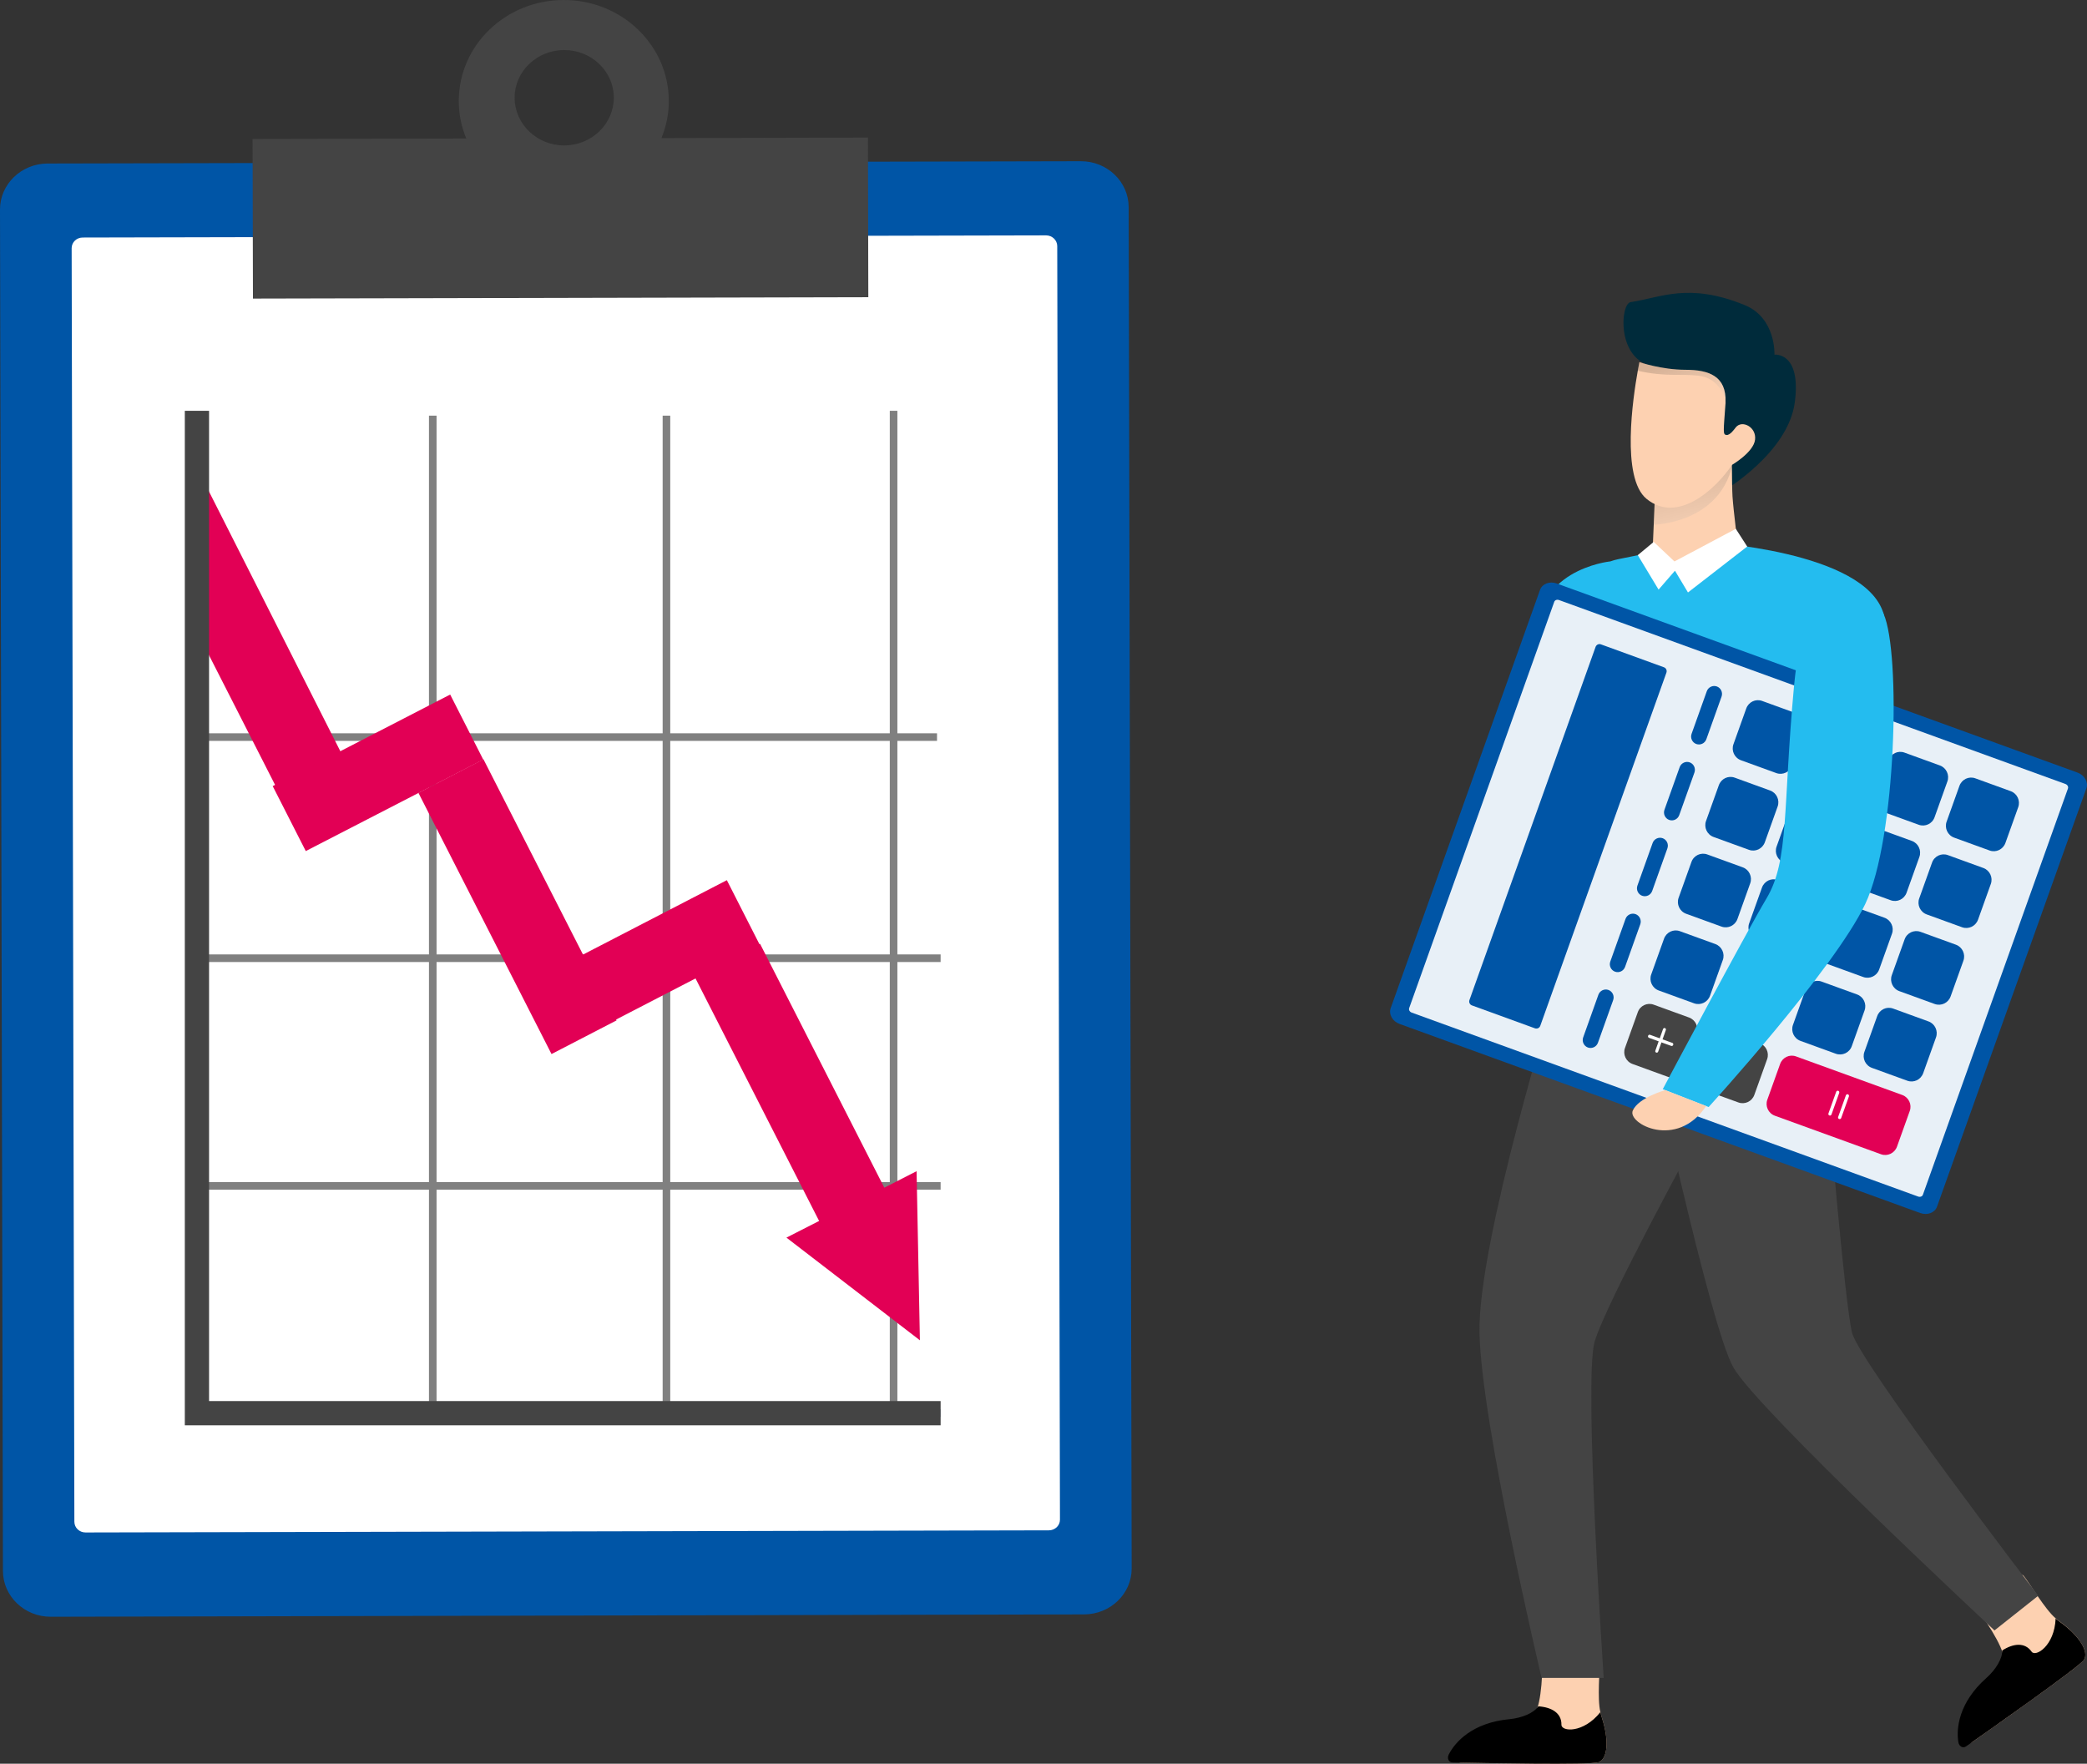 <?xml version="1.0" encoding="utf-8"?>
<!-- Generator: Adobe Illustrator 25.3.1, SVG Export Plug-In . SVG Version: 6.00 Build 0)  -->
<svg version="1.1" id="レイヤー_1" xmlns="http://www.w3.org/2000/svg" xmlns:xlink="http://www.w3.org/1999/xlink" x="0px"
	 y="0px" viewBox="0 0 284 240" style="enable-background:new 0 0 284 240;" xml:space="preserve">
<rect x="0" y="0" width="284" height="240" fill="#333333" stroke="none"/>
<style type="text/css">
	.st0{clip-path:url(#SVGID_2_);}
	.st1{fill:#0055A6;}
	.st2{fill:#FFFFFF;}
	.st3{fill:#24BCEF;}
	.st4{clip-path:url(#SVGID_4_);}
	.st5{fill:#C8C8C8;}
	.st6{fill:#E6E6E6;}
	.st7{opacity:0.5;fill:#FFFFFF;}
	.st8{fill:#00539C;}
	.st9{fill:#009FD2;}
	.st10{fill:#0084B4;}
	.st11{fill:#003F84;}
	.st12{fill:#969696;}
	.st13{fill:#646464;}
	.st14{fill:#444444;}
	.st15{fill:#E20055;}
	.st16{clip-path:url(#SVGID_6_);}
	.st17{fill:none;stroke:#808080;stroke-width:1.034;stroke-miterlimit:10;}
	.st18{fill:none;stroke:#A3B8D2;stroke-width:1.034;stroke-miterlimit:10;}
	.st19{fill:none;stroke:#444444;stroke-width:3.3;stroke-miterlimit:10;}
	.st20{fill:#FDD1B1;}
	.st21{fill:#002B3B;}
	.st22{opacity:0.15;fill:url(#SVGID_7_);}
	.st23{opacity:0.15;fill:url(#SVGID_8_);}
	.st24{opacity:0.91;}
	.st25{fill:#28B5C8;}
</style>
<g>
	<defs>
		<rect id="SVGID_1_" x="521.97" y="431.33" width="284" height="240"/>
	</defs>
	<clipPath id="SVGID_2_">
		<use xlink:href="#SVGID_1_"  style="overflow:visible;"/>
	</clipPath>
	<g class="st0">
		<rect x="656.54" y="448.61" class="st1" width="14.86" height="45.71"/>
		
			<rect x="724.33" y="468.83" transform="matrix(0.751 0.66 -0.66 0.751 506.996 -360.787)" class="st1" width="14.86" height="45.71"/>
		
			<rect x="587.04" y="468.83" transform="matrix(-0.751 0.66 -0.66 -0.751 1365.579 468.29)" class="st1" width="14.86" height="45.71"/>
		<circle class="st1" cx="663.97" cy="570.04" r="100"/>
		<path class="st2" d="M746.26,570.04c0,45.45-36.84,82.29-82.29,82.29c-45.45,0-82.29-36.84-82.29-82.29
			c0-45.45,36.84-82.29,82.29-82.29c34.59,0,64.2,21.34,76.35,51.58C744.15,548.82,746.26,559.19,746.26,570.04z"/>
		<path class="st3" d="M663.97,569.48v-81.72c31.4,0,58.68,17.58,72.54,43.43l-72.54,38.85"/>
		<circle class="st1" cx="663.97" cy="570.04" r="11.14"/>
		<path class="st1" d="M683.72,464.04h-39.49c-0.67,0-1.21-0.54-1.21-1.21v-29.01c0-0.67,0.54-1.21,1.21-1.21h39.49
			c0.67,0,1.21,0.54,1.21,1.21v29.01C684.93,463.5,684.38,464.04,683.72,464.04z"/>
		<path class="st1" d="M744.34,498.78L723,479.95c-0.5-0.44-0.55-1.21-0.11-1.71l13.72-15.55c0.44-0.5,1.21-0.55,1.71-0.11
			l21.34,18.83c0.5,0.44,0.55,1.21,0.11,1.71l-13.72,15.55C745.6,499.17,744.84,499.22,744.34,498.78z"/>
		<path class="st1" d="M582.03,498.78l21.34-18.83c0.5-0.44,0.55-1.21,0.11-1.71l-13.72-15.55c-0.44-0.5-1.21-0.55-1.71-0.11
			l-21.34,18.82c-0.5,0.44-0.55,1.21-0.11,1.71l13.72,15.55C580.77,499.17,581.53,499.22,582.03,498.78z"/>
		<g>
			<g>
				<path class="st1" d="M664.77,502.33h-1.6c-0.19,0-0.34-0.15-0.34-0.34v-10.74c0-0.19,0.15-0.34,0.34-0.34h1.6
					c0.19,0,0.34,0.15,0.34,0.34v10.74C665.12,502.18,664.96,502.33,664.77,502.33z"/>
				<path class="st1" d="M664.77,649.11h-1.6c-0.19,0-0.34-0.15-0.34-0.34v-10.74c0-0.19,0.15-0.34,0.34-0.34h1.6
					c0.19,0,0.34,0.15,0.34,0.34v10.74C665.12,648.96,664.96,649.11,664.77,649.11z"/>
			</g>
			<g>
				<path class="st1" d="M699.86,512.62l-1.37-0.83c-0.16-0.1-0.21-0.31-0.11-0.47l5.59-9.18c0.1-0.16,0.31-0.21,0.47-0.11
					l1.37,0.83c0.16,0.1,0.21,0.31,0.11,0.47l-5.59,9.18C700.23,512.67,700.02,512.72,699.86,512.62z"/>
				<path class="st1" d="M623.51,637.99l-1.37-0.83c-0.16-0.1-0.21-0.31-0.11-0.47l5.59-9.18c0.1-0.16,0.31-0.21,0.47-0.11
					l1.37,0.83c0.16,0.1,0.21,0.31,0.11,0.47l-5.59,9.18C623.88,638.04,623.67,638.09,623.51,637.99z"/>
			</g>
			<g>
				<path class="st1" d="M723.92,538.58l-0.76-1.41c-0.09-0.17-0.03-0.37,0.14-0.46l9.46-5.1c0.17-0.09,0.37-0.03,0.46,0.14
					l0.76,1.41c0.09,0.17,0.03,0.37-0.14,0.46l-9.46,5.1C724.22,538.81,724.01,538.75,723.92,538.58z"/>
				<path class="st1" d="M594.73,608.26l-0.76-1.41c-0.09-0.17-0.03-0.37,0.14-0.46l9.46-5.1c0.17-0.09,0.37-0.03,0.46,0.14
					l0.76,1.41c0.09,0.17,0.03,0.37-0.14,0.46l-9.46,5.1C595.03,608.49,594.82,608.43,594.73,608.26z"/>
			</g>
			<g>
				<path class="st1" d="M731.64,571.29l0.01-1.6c0-0.19,0.16-0.34,0.35-0.34l10.74,0.08c0.19,0,0.34,0.16,0.34,0.35l-0.01,1.6
					c0,0.19-0.16,0.34-0.35,0.34l-10.74-0.08C731.8,571.64,731.64,571.48,731.64,571.29z"/>
				<path class="st1" d="M584.86,570.24l0.01-1.6c0-0.19,0.16-0.34,0.35-0.34l10.74,0.08c0.19,0,0.34,0.16,0.34,0.35l-0.01,1.6
					c0,0.19-0.16,0.34-0.35,0.34l-10.74-0.08C585.01,570.58,584.86,570.43,584.86,570.24z"/>
			</g>
			<g>
				<path class="st1" d="M721.61,605.48l0.82-1.37c0.1-0.16,0.31-0.22,0.47-0.12l9.21,5.52c0.16,0.1,0.22,0.31,0.12,0.47l-0.82,1.37
					c-0.1,0.16-0.31,0.22-0.47,0.12l-9.21-5.52C721.57,605.86,721.52,605.65,721.61,605.48z"/>
				<path class="st1" d="M595.71,530.03l0.82-1.37c0.1-0.16,0.31-0.22,0.47-0.12l9.21,5.52c0.16,0.1,0.22,0.31,0.12,0.47l-0.82,1.37
					c-0.1,0.16-0.31,0.22-0.47,0.12l-9.21-5.52C595.66,530.4,595.61,530.19,595.71,530.03z"/>
			</g>
			<g>
				<path class="st1" d="M697.36,628.88l1.38-0.81c0.16-0.1,0.37-0.04,0.47,0.12l5.41,9.28c0.1,0.16,0.04,0.37-0.12,0.47l-1.38,0.81
					c-0.16,0.1-0.37,0.04-0.47-0.12l-5.41-9.28C697.14,629.19,697.2,628.98,697.36,628.88z"/>
				<path class="st1" d="M623.45,502.07l1.38-0.81c0.16-0.1,0.37-0.04,0.47,0.12l5.41,9.28c0.1,0.16,0.04,0.37-0.12,0.47l-1.38,0.81
					c-0.16,0.1-0.37,0.04-0.47-0.12l-5.41-9.28C623.23,502.37,623.28,502.16,623.45,502.07z"/>
			</g>
		</g>
		<path class="st1" d="M667.91,573.94l49.98-32.33c0.05-0.01,0.1-0.03,0.15-0.05c0.09-0.05,0.16-0.1,0.2-0.18
			c0.11-0.17,0.12-0.37,0.03-0.55c-0.09-0.18-0.29-0.3-0.49-0.29c-0.08,0-0.15,0.02-0.22,0.06c-0.03,0.02-0.06,0.03-0.07,0.05
			l-55.6,21.46L667.91,573.94z"/>
		<path class="st1" d="M659.59,574.71l-32.54-28.57c-0.05-0.01-0.1-0.04-0.14-0.07c-0.09-0.05-0.15-0.12-0.18-0.19
			c-0.09-0.18-0.09-0.38,0.02-0.55c0.11-0.17,0.31-0.27,0.52-0.24c0.08,0.01,0.14,0.03,0.22,0.07c0.03,0.02,0.06,0.04,0.06,0.06
			l39.09,18.22L659.59,574.71z"/>
		<circle class="st2" cx="663.97" cy="570.04" r="6.32"/>
		<path class="st3" d="M665.77,457.97h-3.6c-0.43,0-0.77-0.35-0.77-0.77v-17.74c0-0.43,0.35-0.77,0.77-0.77h3.6
			c0.43,0,0.77,0.35,0.77,0.77v17.74C666.54,457.63,666.2,457.97,665.77,457.97z"/>
		<path class="st3" d="M655.77,457.97h-3.6c-0.43,0-0.77-0.35-0.77-0.77v-17.74c0-0.43,0.35-0.77,0.77-0.77h3.6
			c0.43,0,0.77,0.35,0.77,0.77v17.74C656.54,457.63,656.2,457.97,655.77,457.97z"/>
		<path class="st3" d="M675.77,457.97h-3.6c-0.43,0-0.77-0.35-0.77-0.77v-17.74c0-0.43,0.35-0.77,0.77-0.77h3.6
			c0.43,0,0.77,0.35,0.77,0.77v17.74C676.54,457.63,676.2,457.97,675.77,457.97z"/>
	</g>
</g>
<g>
	<defs>
		<rect id="SVGID_3_" x="1251.97" y="431.33" width="284" height="240"/>
	</defs>
	<clipPath id="SVGID_4_">
		<use xlink:href="#SVGID_3_"  style="overflow:visible;"/>
	</clipPath>
	<g class="st4">
		<g>
			<g>
				<rect x="1267.31" y="431.33" class="st5" width="83.32" height="14.62"/>
				<rect x="1308.97" y="431.33" class="st6" width="41.66" height="14.62"/>
				<rect x="1267.31" y="431.33" class="st7" width="83.32" height="2.98"/>
				<rect x="1252.65" y="443.56" class="st6" width="112.64" height="227.77"/>
				<rect x="1260.55" y="454.56" class="st8" width="10.27" height="195.97"/>
				<rect x="1278.21" y="454.56" class="st9" width="10.27" height="195.97"/>
				<rect x="1295.87" y="454.56" class="st10" width="10.27" height="195.97"/>
				<rect x="1313.54" y="454.56" class="st8" width="10.27" height="195.97"/>
				<rect x="1331.2" y="454.56" class="st9" width="10.27" height="195.97"/>
				<rect x="1348.86" y="454.56" class="st11" width="10.27" height="195.97"/>
				<rect x="1260.55" y="454.56" class="st5" width="98.58" height="4.17"/>
				<rect x="1260.55" y="471.37" class="st5" width="98.58" height="4.17"/>
				<rect x="1260.55" y="488.18" class="st5" width="98.58" height="4.17"/>
				<rect x="1260.55" y="505" class="st5" width="98.58" height="4.17"/>
				<rect x="1260.55" y="521.81" class="st5" width="98.58" height="4.17"/>
				<rect x="1260.55" y="538.62" class="st5" width="98.58" height="4.17"/>
				<rect x="1260.55" y="555.43" class="st5" width="98.58" height="4.17"/>
				<rect x="1260.55" y="572.24" class="st5" width="98.58" height="4.17"/>
				<rect x="1260.55" y="589.05" class="st5" width="98.58" height="4.17"/>
				<rect x="1260.55" y="605.87" class="st5" width="98.58" height="4.17"/>
				<rect x="1260.55" y="622.68" class="st5" width="98.58" height="4.17"/>
				<rect x="1260.55" y="639.49" class="st5" width="98.58" height="4.17"/>
				<rect x="1252.65" y="465.49" class="st6" width="112.64" height="5.88"/>
				<rect x="1252.65" y="482.3" class="st6" width="112.64" height="5.88"/>
				<rect x="1252.65" y="448.68" class="st6" width="112.64" height="5.88"/>
				<rect x="1252.65" y="499.11" class="st6" width="112.64" height="5.88"/>
				<rect x="1252.65" y="515.92" class="st6" width="112.64" height="5.88"/>
				<rect x="1252.65" y="532.74" class="st6" width="112.64" height="5.88"/>
				<rect x="1252.65" y="549.55" class="st6" width="112.64" height="5.88"/>
				<rect x="1252.65" y="566.36" class="st6" width="112.64" height="5.88"/>
				<rect x="1252.65" y="583.17" class="st6" width="112.64" height="5.88"/>
				<rect x="1252.65" y="599.98" class="st6" width="112.64" height="5.88"/>
				<rect x="1252.65" y="616.79" class="st6" width="112.64" height="5.88"/>
				<rect x="1252.65" y="633.61" class="st6" width="112.64" height="5.88"/>
				<rect x="1270.82" y="454.56" class="st6" width="7.39" height="195.97"/>
				<rect x="1288.48" y="454.56" class="st6" width="7.39" height="195.97"/>
				<rect x="1306.15" y="454.56" class="st6" width="7.39" height="195.97"/>
				<rect x="1323.81" y="454.56" class="st6" width="7.39" height="195.97"/>
				<rect x="1341.47" y="454.56" class="st6" width="7.39" height="195.97"/>
				<rect x="1252.65" y="443.56" class="st7" width="112.64" height="3.35"/>
			</g>
			<rect x="1284.6" y="656.33" class="st12" width="48.75" height="15"/>
			<rect x="1284.6" y="656.33" class="st13" width="48.75" height="4"/>
			<rect x="1284.6" y="656.4" class="st5" width="7.3" height="14.93"/>
		</g>
		<path class="st14" d="M1463.29,556.97c0.9-0.36,1.79-0.55,2.71-0.69c0.9-0.14,1.77-0.43,2.64,0.08c0.29-0.43-0.05-0.55-0.28-0.76
			c-0.18,0.09-0.37,0.18-0.55,0.27c-0.39-0.42-0.39-0.42-0.39-1.11h0.6c0.02-0.24,0.04-0.44,0.07-0.69h-0.54
			c-0.07-0.07-0.12-0.09-0.12-0.12c0-0.48,0-0.96,0-1.46c0.12-0.03,0.22-0.05,0.36-0.08c0.31-1.32-0.21-2.61-0.2-3.94
			c0-1.31,0.39-2.57,0.25-3.92c0.41-0.12,0.82-0.24,1.21-0.35c0.53,0.53,0.5,1.17,0.6,1.75c0.06,0.33,0.03,0.68,0.01,1.02
			c-0.05,0.74,0.18,1.42,0.38,2.11c0.09,0.31,0.08,0.65,0.12,1.09c0.29,0,0.62-0.01,0.95,0c1.37,0.07,2.74,0.15,4.1,0.22
			c0.18,0.01,0.36,0,0.56-0.14c-0.11-0.04-0.21-0.08-0.4-0.15c-0.23-0.82,0.46-1.65,0.16-2.51c0.88-0.49,1.79-0.39,2.65-0.37
			c0.43,0.41,0.57,0.87,0.57,1.41c0,0.35,0.14,0.7,0.23,1.12c-0.05,0.07-0.14,0.18-0.23,0.28c-0.07,0.08-0.16,0.16-0.28,0.26
			c0.13,0.04,0.23,0.09,0.34,0.09c1.36,0,2.72,0,4.08,0c0.83,0,1.67-0.04,2.49,0.01c0.76,0.04,1.52,0.18,2.25,0.27
			c0.5-0.51,1.01-0.79,1.69-0.75c0.77,0.05,1.53-0.03,2.3,0.21c0.41,0.13,0.89,0.02,1.42,0.02c0-1.65,0-3.27,0-4.88
			c0-0.76,0.21-1.49,0.39-2.22c0.1-0.39,0.07-0.81,0.09-1.22c0.41-0.12,0.81-0.24,1.3-0.38c0.33-0.31,0.07-1.04,0.69-1.3
			c0.17,0.09,0.36,0.18,0.59,0.29c0.12-0.4,0.23-0.76,0.36-1.15c-0.96,0.46-0.96,0.46-2.45,0.13c-0.07-0.27-0.15-0.53-0.26-0.92
			c0.19-0.46,0.42-1.04,0.66-1.63c0.29-0.19,0.58-0.38,0.95-0.62c0.12,0.11,0.24,0.23,0.39,0.37c-0.07,0.08-0.13,0.15-0.2,0.24
			c0.09,0.1,0.19,0.2,0.3,0.32h1.02v-1.03c0.23-0.15,0.44-0.28,0.69-0.44v-0.97h-0.74c-0.12-0.12-0.2-0.2-0.36-0.36v-0.8h-1.11
			v-1.83c0.26-0.08,0.59-0.19,0.98-0.31c0.18-0.24,0.43-0.54,0.64-0.82h3.19c0.2,0.23,0.58,0.37,0.6,0.8
			c0.3,0.1,0.59,0.21,0.87,0.31v1.4c-0.24,0.65-0.78,0.3-1.17,0.54c0.09,0.17,0.17,0.33,0.24,0.46c-0.09,0.18-0.19,0.36-0.3,0.59
			h-1.22v1.07h0.61c0.02,0.47,0.05,0.9,0.07,1.37h0.98c0.13-0.3,0.27-0.6,0.48-1.07c0.2,0.26,0.29,0.38,0.46,0.61
			c0.07,0.01,0.28,0.05,0.47,0.09c0.14,0.45,0.31,0.87,0.41,1.32c0.09,0.42,0.11,0.86,0.17,1.32c-0.64,0.12-1.2,0.22-1.56,0.29
			c-0.5-0.23-0.8-0.37-1.24-0.56c0.23,0.48,0.39,0.81,0.56,1.15c0.33-0.15,0.7-0.34,1.03,0.17v0.96c0.55,0.13,1.06,0.25,1.56,0.37
			c0.07,0.61,0.14,1.21,0.22,1.91c0.01-0.01-0.06,0.07-0.14,0.16c0.19,0.36,0.45,0.69,0.44,1.16c-0.03,1.47,0,2.95-0.02,4.43
			c0,0.2-0.09,0.39-0.16,0.64c1.51,0.21,3.04-0.46,4.66-0.13c0.15,0.15,0.36,0.36,0.65,0.65c2.97-0.52,6.04-0.13,9.1-0.3
			c-0.42-1.11-0.09-2.11,0.26-3.17c1.02,0.12,1.99-0.21,2.9,0.3c0.08,0.75,0.15,1.5,0.24,2.38c-0.13,0.09-0.35,0.25-0.58,0.42
			c0.01,0.01,0.05,0.1,0.09,0.1c0.79,0.01,1.59,0.05,2.38-0.01c0.5-0.04,0.97-0.27,1.5-0.22c0.52,0.05,1.05,0.01,1.54,0.01
			c0.11-0.11,0.19-0.19,0.26-0.26c-0.04-0.27-0.15-0.54-0.1-0.78c0.04-0.23,0.24-0.43,0.41-0.71c0-0.56-0.15-1.26,0.04-1.83
			c0.23-0.67,0.11-1.31,0.21-1.98c0.7-0.52,1.36-0.45,1.98,0.18c0,1.85,0,3.69-0.01,5.53c0,0.08-0.13,0.17-0.21,0.26
			c0.39,0.5,0.1,1.12,0.29,1.6c0.22,0.55,0.17,1.08,0.19,1.62c0.02,0.57,0,1.13,0,1.71c-0.25,0.12-0.5,0.24-0.74,0.36
			c-0.11-0.11-0.2-0.18-0.32-0.3c-0.03,0.16-0.05,0.28-0.09,0.49c0.47,0,0.88,0.04,1.28-0.01c1.16-0.14,2.28,0.26,3.42,0.24
			c0.64,0.38,1.37,0.16,2.04,0.25c0.13,0.14,0.25,0.27,0.35,0.38c-0.07,0.14-0.09,0.24-0.14,0.25c-1,0.34-2.04,0.23-3.07,0.25
			c-0.52,0.01-1.08-0.06-1.55,0.1c-0.52,0.18-1.13-0.11-1.5,0.17c-0.47,0.34-1.04-0.06-1.45,0.39c-0.12,0.13-0.51,0.02-0.82,0.02
			c-0.19-0.23-0.41-0.49-0.48-0.57c-1.56-0.55-2.94-0.29-4.31-0.32c-0.42-0.01-0.84,0.17-1.27,0.2c-0.45,0.04-0.91,0.01-1.36,0.01
			c-0.55-0.22-0.6-0.98-1.31-1.11c-0.09,0.11-0.23,0.29-0.36,0.47c-1.35-0.32-2.64-0.72-3.97-0.95c-1.33-0.23-2.65-0.44-3.93-0.46
			c-0.16-0.13-0.27-0.22-0.54-0.44c1.33,0,2.54-0.2,3.64,0.06c1.08,0.26,2.21-0.17,3.29,0.58c0.04-0.75,0.18-1.33-0.25-1.85
			c0.29-0.22,0.54-0.4,0.9-0.66c-0.61-0.2-1.07-0.4-1.62-0.4c-2.12,0.02-4.24,0.01-6.36,0.01c-0.44,0.48-0.96,0.74-1.64,0.69
			c-0.52-0.04-1.05-0.01-1.66-0.01c0.02,0.61,0.18,1.14,0.41,1.65c1.77,3.93,3.7,7.78,5.69,11.6c0.31,0.59,0.71,1.13,0.89,1.79
			c0.1,0.37,0.26,0.72,0.42,1.14c0.54,0.19,0.91,0.58,1,1.19c-0.15,0.6-0.44,1.06-1.15,1.23c-0.56-0.23-1.09-0.58-1.41-1.27
			c-0.19-0.42-0.55-0.77-0.87-1.11c-0.31-0.34-0.33-0.77-0.49-1.16c-0.46-1.09-1.01-2.15-1.53-3.22c-1.38-2.87-2.77-5.74-4.15-8.6
			c-0.01-0.03-0.06-0.03-0.09-0.05c-0.6,0.1-0.64,0.74-1.11,1.15c-1.26-0.27-2.11-1.29-3.1-2.15c-0.21,1.21-0.21,1.21,0.06,2.11
			c-0.07,0.5-0.47,0.48-0.87,0.52v3.58c0.17-0.05,0.35-0.09,0.68-0.18c0.01,0.01,0.16,0.09,0.37,0.19h1.74
			c0.18,0.19,0.37,0.37,0.56,0.57v0.7c0.09,0.03,0.19,0.09,0.29,0.09c0.3,0,0.61-0.04,0.82,0.35v2.14h-1.1v1.82
			c-0.4,0.08-0.78,0.22-1.16,0.23c-1.93,0.02-3.85,0.01-5.72,0.01c-0.69-0.41-0.47-1.21-0.83-1.72c-0.43-0.26-1.04,0.17-1.36-0.47
			v-2.04c0.16-0.11,0.38-0.26,0.78-0.54h0.7c0.12-0.38,0.23-0.71,0.34-1.04c0.58-0.45,1.26-0.29,1.96-0.32v-3.35
			c-0.09-0.02-0.2-0.04-0.35-0.08v-1.75c-0.18-0.24-0.29-0.39-0.4-0.55c-1.2,0.47-1.78,1.85-3.14,1.88
			c-0.29-0.45-0.58-0.9-0.92-1.42c-1.2,2.43-2.36,4.81-3.53,7.18c-0.68,1.38-1.38,2.75-2.03,4.15c-0.25,0.54-0.38,1.13-0.61,1.84
			c-0.33,0.33-0.78,0.78-1.2,1.19c0.05,0.88-0.62,1.05-1.19,1.39c-0.36-0.25-0.74-0.51-1.08-0.74c-0.12-0.72,0.16-1.21,0.61-1.63
			c0.38-0.35,0.65-0.75,0.75-1.28c0.06-0.33,0.22-0.7,0.45-0.94c0.66-0.65,0.82-1.56,1.28-2.32c0.45-0.75,0.81-1.55,1.21-2.34
			c0.67-1.35,1.4-2.67,2-4.05c0.51-1.16,1.06-2.28,1.61-3.57c-0.18-0.54,0.28-1.08,0.56-1.78c-0.65,0-1.21-0.03-1.76,0.01
			c-0.63,0.04-1.15-0.15-1.59-0.69c-2.3,0-4.64-0.01-6.97,0.01c-0.3,0-0.6,0.18-0.97,0.31c0.18,0.27,0.33,0.47,0.55,0.78
			c-0.06,0.44,0.15,1.02-0.19,1.58c0.12,0.01,0.24,0.06,0.33,0.03c0.94-0.31,1.93-0.06,2.85-0.25c1.45-0.31,2.9-0.1,4.34-0.19
			c0.11-0.01,0.22,0.01,0.6,0.04c-0.33,0.12-0.42,0.14-0.5,0.19c-0.09,0.06-0.17,0.13-0.27,0.21c-1.05-0.02-2.11,0.21-3.17,0.29
			c-1.18,0.09-2.38,0.38-3.53,0.74c-0.27,0.09-0.58,0.06-0.86,0.12c-0.24,0.05-0.48,0.22-0.7,0.2c-0.27-0.03-0.49-0.27-0.82-0.22
			c-0.29,0.05-0.6,0.01-0.86,0.01c-0.23,0.31-0.44,0.6-0.68,0.93c-0.84-0.1-1.67,0.09-2.52-0.21c-0.5-0.18-1.12-0.01-1.69-0.04
			c-0.36-0.02-0.69,0.01-1.07-0.16c-0.31-0.14-0.81,0.13-1.23,0.21c0.09,0.15,0.16,0.26,0.27,0.44c-0.11,0.12-0.23,0.25-0.42,0.46
			c-0.58-0.1-1.21-0.21-1.84-0.33c-0.13-0.03-0.26-0.16-0.38-0.16c-1.19,0.06-2.34-0.39-3.53-0.23
			C1464.16,557.51,1463.76,557.2,1463.29,556.97 M1520,555.61c0.03,0.07,0.05,0.14,0.08,0.2h3.95c-0.08-0.65-0.16-1.27-0.25-2.01
			c0.18-0.14,0.47-0.37,0.82-0.63c-1.33-0.79-2.73-0.41-4.15-0.48c0.45,0.82,0.21,1.61,0.29,2.38
			C1520.49,555.25,1520.25,555.43,1520,555.61 M1472.59,555.76c1.41,0.36,2.72-0.31,4.15-0.11c-0.05-0.24-0.08-0.36-0.11-0.5
			c-0.13,0.11-0.2,0.17-0.27,0.23c-0.13-0.11-0.24-0.21-0.35-0.31c0.06-0.77-0.14-1.56,0.3-2.38c-1.06,0-2.04-0.07-2.99,0.04
			c-0.35,0.04-0.77,0.12-1.12,0.27c-0.11,0.05-0.18,0.17-0.26,0.26c0.36,0.14,0.65,0.26,0.91,0.36
			C1472.82,554.39,1472.97,555.1,1472.59,555.76 M1498.27,540.59c-0.2,0.18-0.44,0.4-0.85,0.76c0.74-0.07,1.25,0.03,1.88-0.11
			C1498.91,541,1498.64,540.83,1498.27,540.59 M1497.54,553.77c-0.65-0.15-1.31-0.26-1.96,0H1497.54z M1500.94,553.77
			c-0.65-0.15-1.31-0.26-1.96,0H1500.94z"/>
		<polygon class="st15" points="1375.29,506.33 1375.29,596.33 1475.29,551.33 		"/>
	</g>
</g>
<g>
	<defs>
		<rect id="SVGID_5_" width="284" height="240"/>
	</defs>
	<clipPath id="SVGID_6_">
		<use xlink:href="#SVGID_5_"  style="overflow:visible;"/>
	</clipPath>
	<g class="st16">
		<g>
			<path id="XMLID_691_" class="st1" d="M154,213.42c0.01,3.45-2.89,6.25-6.48,6.26L6.91,220c-3.58,0.01-6.5-2.78-6.51-6.23L0,28.52
				c-0.01-3.45,2.9-6.26,6.48-6.27l140.6-0.31c3.59-0.01,6.5,2.79,6.51,6.24L154,213.42L154,213.42z"/>
			<path id="XMLID_690_" class="st2" d="M144.24,206.79c0,0.81-0.68,1.45-1.51,1.45l-131.09,0.29c-0.84,0-1.51-0.64-1.52-1.45
				L9.75,33.77c0-0.8,0.67-1.45,1.51-1.45l131.09-0.29c0.84,0,1.51,0.65,1.52,1.45L144.24,206.79z"/>
			<path id="XMLID_687_" class="st14" d="M90.01,18.79c0.64-1.57,1.01-3.27,1-5.07C91,6.12,84.57-0.02,76.69,0
				c-7.9,0.02-14.28,6.18-14.26,13.78c0,1.8,0.37,3.5,1.02,5.07l-29.08,0.06l0.05,21.72l83.74-0.19l-0.05-21.72L90.01,18.79z
				 M76.79,19.79c-3.72,0.01-6.75-2.9-6.76-6.48c-0.01-3.58,3.01-6.49,6.73-6.5c3.72-0.01,6.76,2.89,6.77,6.47
				C83.53,16.86,80.51,19.78,76.79,19.79z"/>
		</g>
		<g>
			<g>
				<line class="st17" x1="58.89" y1="56.56" x2="58.89" y2="192.3"/>
				<line class="st17" x1="90.69" y1="56.56" x2="90.69" y2="192.3"/>
				<line class="st17" x1="121.6" y1="55.9" x2="121.6" y2="191.64"/>
				<line class="st18" x1="27.15" y1="56.56" x2="27.15" y2="192.3"/>
			</g>
			<g>
				<line class="st17" x1="27.29" y1="161.37" x2="128" y2="161.37"/>
				<line class="st17" x1="27.29" y1="130.39" x2="128" y2="130.39"/>
				<line class="st17" x1="26.8" y1="100.3" x2="127.51" y2="100.3"/>
				<line class="st18" x1="128" y1="192.28" x2="27.29" y2="192.28"/>
			</g>
		</g>
		<g>
			<polygon class="st15" points="26.18,84.72 41.7,115.18 50.55,110.6 26.77,63.58 			"/>
			<polygon class="st15" points="37.11,106.97 41.61,115.81 65.76,103.36 61.26,94.51 			"/>
			<polygon class="st15" points="79.21,129.96 83.71,138.8 103.41,128.61 98.91,119.77 			"/>
			<polygon class="st15" points="65.79,103.32 56.94,107.89 75.05,143.43 83.9,138.85 			"/>
			<polygon class="st15" points="103.43,128.43 94.58,133.01 113.62,170.37 122.47,165.8 			"/>
			<polygon class="st15" points="124.73,159.37 107.02,168.41 125.18,182.38 			"/>
		</g>
		<polyline class="st19" points="26.8,55.9 26.8,192.3 128,192.3 		"/>
	</g>
	<g class="st16">
		<path class="st3" d="M231.81,73.74c0,0,22.01,1.13,24.51,9.79c1.29,4.47-15.19,29.3-15.19,29.3s-21.03-2.26-23.14-1.83
			c-2.12,0.42-4.23-21.45-4.37-24.98c-0.05-1.22,0.19-2.69,0.52-4.07c0.71-2.98,3.11-5.27,6.12-5.87L231.81,73.74z"/>
		<path class="st3" d="M219.07,76.4c0,0-10.96,1.16-9.62,11.24c1.34,10.08,4.16,21.14,4.16,21.14s8.19-7.85,8.47-10.02
			C222.36,96.6,219.07,76.4,219.07,76.4z"/>
		<g>
			<path class="st20" d="M217.55,239.79c-0.98,0.37-13.53,0.16-18.76,0.05c-1.07-0.02-1.56-1.32-0.79-2.06
				c1.29-1.25,3.6-2.68,7.53-3.05c1.71-0.16,2.76-0.72,3.37-1.64c0.86-1.28,1.11-6.02,0.94-8.59c-0.04-0.55,7.81,0.08,7.84,1.17
				c0.05,1.57-0.35,5.47,0.1,7.3c0.06,0.27,0.14,0.53,0.21,0.77C218.98,236.8,218.78,239.32,217.55,239.79z"/>
			<path d="M217.55,239.79c-1.06,0.4-15.69,0.12-19.9,0.03c-0.54-0.01-0.75-0.58-0.51-1.06c0.84-1.69,3.22-4.35,8.25-4.82
				c1.71-0.16,3.33-0.84,3.95-1.75c1.76,0.11,3.17,0.89,3.14,2.5c-0.02,0.95,2.97,1.21,5.3-1.71c0.06,0.27,0.14,0.53,0.21,0.77
				C218.98,236.8,218.78,239.32,217.55,239.79z"/>
		</g>
		<g>
			<path class="st20" d="M283.58,225.87c-0.57,0.88-10.83,8.11-15.11,11.12c-0.88,0.61-2.04-0.14-1.85-1.2
				c0.31-1.77,1.32-4.29,4.27-6.91c1.28-1.14,1.8-2.21,1.76-3.31c-0.06-1.54-2.66-5.52-4.31-7.49c-0.36-0.42,6.35-4.54,7.02-3.68
				c0.97,1.24,2.95,4.62,4.39,5.83c0.21,0.18,0.42,0.34,0.63,0.49C282.97,222.61,284.29,224.76,283.58,225.87z"/>
			<path d="M283.58,225.87c-0.62,0.95-12.59,9.36-16.04,11.77c-0.44,0.31-0.95-0.02-1.04-0.55c-0.32-1.86,0.03-5.41,3.81-8.76
				c1.28-1.14,2.19-2.64,2.15-3.74c1.49-0.96,3.08-1.16,4,0.16c0.54,0.78,3.12-0.78,3.27-4.51c0.21,0.18,0.42,0.34,0.63,0.49
				C282.97,222.61,284.29,224.76,283.58,225.87z"/>
		</g>
		<g>
			<path class="st21" d="M244.24,54.73c-0.89,6.89-9.65,12.05-9.65,12.05s-1.05-4.96-3.18-9.55c-1.65-3.55-3.97-6.7-6.89-7.49
				c-4.52-1.23-4.01-8.43-2.62-8.63c4.1-0.6,7.85-2.72,15.51,0.4c4.29,1.75,4.06,6.75,4.06,6.75S245.14,47.84,244.24,54.73z"/>
			<path class="st20" d="M236.53,74.57c0,0-3.87,3.36-7.22,3.28c-3.36-0.07-4.46-2.04-4.46-2.04l0.19-4.41l0.17-4.06l10.43-6.11
				l0.03-0.02c0,0,0,0.03,0,0.07c0,0.26,0,1.18,0.01,2.26c0.01,1.44,0.03,3.18,0.08,4.01C235.87,69.31,236.53,74.57,236.53,74.57z"
				/>
			
				<linearGradient id="SVGID_7_" gradientUnits="userSpaceOnUse" x1="447.024" y1="74.417" x2="444.019" y2="62.259" gradientTransform="matrix(1 0 0 1 -214.646 0)">
				<stop  offset="0" style="stop-color:#FFFFFF"/>
				<stop  offset="1" style="stop-color:#000000"/>
			</linearGradient>
			<path class="st22" d="M235.79,63.11c-0.04,0.15-0.06,0.29-0.11,0.44c-1.54,5.98-7.13,7.64-10.64,7.86l0.17-4.06l10.43-6.11
				c0.01,0.01,0.02,0.04,0.03,0.05C235.9,61.72,235.96,62.32,235.79,63.11z"/>
			<path class="st20" d="M238.83,59.83c-0.2,1.72-3.14,3.43-3.14,3.43c-2.27,3.37-7.43,8.06-11.63,4.62
				c-3.49-2.86-1.84-13.81-1.19-17.43c0.13-0.74,0.22-1.17,0.22-1.17s3.03,1.04,6.29,1.04c3.18,0,5.57,0.87,5.43,4.41
				c0,0.01,0.01,0.02,0,0.03c0.01,0.08,0,0.16-0.01,0.24c-0.27,3.77-0.37,4.14,0.14,4.19c0.5,0.05,1.08-0.8,1.27-1.04
				C237.05,57.1,239.04,58.1,238.83,59.83z"/>
			
				<linearGradient id="SVGID_8_" gradientUnits="userSpaceOnUse" x1="445.108" y1="56.591" x2="442.519" y2="49.224" gradientTransform="matrix(1 0 0 1 -214.646 0)">
				<stop  offset="0" style="stop-color:#FFFFFF"/>
				<stop  offset="1" style="stop-color:#000000"/>
			</linearGradient>
			<path class="st23" d="M234.8,54.73c-0.03-0.58-0.78-3.27-3.69-3.61c-2.45-0.29-4.4,0.2-8.24-0.67c0.13-0.74,0.22-1.17,0.22-1.17
				s3.03,1.04,6.29,1.04C232.56,50.32,234.95,51.19,234.8,54.73z"/>
		</g>
		<path class="st14" d="M248.8,150.3c0,0,2.24,27.08,3.23,31.06c0.99,3.98,25.34,35.78,25.34,35.78l-5.96,4.72
			c0,0-32.3-30.06-35.53-35.78c-3.23-5.71-11.68-45.22-11.68-45.22L248.8,150.3z"/>
		<path class="st14" d="M231.4,153.78c0,0-12.92,23.6-14.41,28.82c-1.49,5.22,1.24,45.72,1.24,45.72h-8.45c0,0-8.2-34.54-8.45-46.96
			c-0.25-12.42,10.44-46.71,10.44-46.71l19.63,8.98V153.78z"/>
		<g>
			<g>
				<g>
					<g>
						<path class="st1" d="M263.59,164.2l20.33-56.94c0.29-0.82-0.25-1.78-1.21-2.13L211.85,79.4c-0.96-0.35-1.98,0.03-2.28,0.86
							l-20.33,56.94c-0.29,0.82,0.25,1.78,1.21,2.13l70.85,25.73C262.27,165.41,263.29,165.03,263.59,164.2z"/>
					</g>
				</g>
			</g>
			<g class="st24">
				<g>
					<g>
						<path class="st2" d="M281.06,106.68l-68.91-25.03c-0.28-0.1-0.57,0.01-0.65,0.25l-19.74,55.28c-0.08,0.24,0.07,0.51,0.35,0.61
							l68.91,25.03c0.28,0.1,0.57-0.01,0.65-0.25l19.74-55.28C281.49,107.05,281.34,106.78,281.06,106.68z"/>
					</g>
				</g>
			</g>
			<g>
				<g>
					<g>
						<path class="st1" d="M209.6,139.59l17.17-48.07c0.1-0.29-0.05-0.62-0.34-0.72l-8.58-3.12c-0.29-0.11-0.61,0.05-0.72,0.34
							l-17.17,48.07c-0.1,0.29,0.05,0.62,0.34,0.72l8.58,3.12C209.18,140.03,209.5,139.88,209.6,139.59z"/>
					</g>
				</g>
			</g>
			<g>
				<g>
					<g>
						<path class="st14" d="M229.13,145.5l1.74-4.86c0.32-0.88-0.14-1.86-1.02-2.18l-4.82-1.75c-0.88-0.32-1.85,0.14-2.16,1.03
							l-1.74,4.86c-0.32,0.88,0.14,1.86,1.02,2.18l4.82,1.75C227.84,146.85,228.81,146.39,229.13,145.5z"/>
					</g>
				</g>
			</g>
			<g>
				<g>
					<g>
						<path class="st14" d="M238.73,148.99l1.74-4.86c0.32-0.88-0.14-1.86-1.02-2.18l-4.82-1.75c-0.88-0.32-1.84,0.14-2.16,1.03
							l-1.74,4.86c-0.32,0.88,0.14,1.86,1.02,2.18l4.82,1.75C237.45,150.33,238.41,149.88,238.73,148.99z"/>
					</g>
				</g>
			</g>
			<g>
				<g>
					<g>
						<path class="st15" d="M258.14,156.04l1.74-4.86c0.32-0.88-0.14-1.86-1.02-2.18l-14.46-5.25c-0.88-0.32-1.84,0.14-2.16,1.03
							l-1.74,4.86c-0.32,0.88,0.14,1.86,1.02,2.18l14.46,5.25C256.85,157.38,257.82,156.92,258.14,156.04z"/>
					</g>
				</g>
			</g>
			<g>
				<g>
					<g>
						<g>
							<g>
								<g>
									<path class="st1" d="M217.45,141.89l2.07-5.8c0.2-0.56-0.09-1.18-0.64-1.38l0,0c-0.55-0.2-1.17,0.09-1.37,0.65l-2.07,5.8
										c-0.2,0.56,0.09,1.18,0.64,1.38l0,0C216.64,142.74,217.25,142.45,217.45,141.89z"/>
								</g>
							</g>
						</g>
					</g>
					<g>
						<g>
							<g>
								<g>
									<path class="st1" d="M221.14,131.57l2.07-5.8c0.2-0.56-0.09-1.18-0.64-1.38l0,0c-0.55-0.2-1.17,0.09-1.37,0.65l-2.07,5.8
										c-0.2,0.56,0.09,1.18,0.64,1.38l0,0C220.33,132.42,220.94,132.13,221.14,131.57z"/>
								</g>
							</g>
						</g>
					</g>
					<g>
						<g>
							<g>
								<g>
									<path class="st1" d="M224.83,121.24l2.07-5.8c0.2-0.56-0.09-1.18-0.64-1.38l0,0c-0.55-0.2-1.17,0.09-1.37,0.65l-2.07,5.8
										c-0.2,0.56,0.09,1.18,0.64,1.38l0,0C224.02,122.09,224.63,121.8,224.83,121.24z"/>
								</g>
							</g>
						</g>
					</g>
					<g>
						<g>
							<g>
								<g>
									<path class="st1" d="M228.51,110.92l2.07-5.8c0.2-0.56-0.09-1.18-0.64-1.38l0,0c-0.55-0.2-1.17,0.09-1.37,0.65l-2.07,5.8
										c-0.2,0.56,0.09,1.18,0.64,1.38l0,0C227.7,111.77,228.31,111.48,228.51,110.92z"/>
								</g>
							</g>
						</g>
					</g>
					<g>
						<g>
							<g>
								<g>
									<path class="st1" d="M232.2,100.59l2.07-5.8c0.2-0.56-0.09-1.18-0.64-1.38l0,0c-0.55-0.2-1.17,0.09-1.37,0.65l-2.07,5.8
										c-0.2,0.56,0.09,1.18,0.64,1.38l0,0C231.39,101.44,232,101.15,232.2,100.59z"/>
								</g>
							</g>
						</g>
					</g>
				</g>
				<g>
					<g>
						<g>
							<path class="st1" d="M243.89,104.17l1.74-4.86c0.32-0.88-0.14-1.86-1.02-2.18l-4.82-1.75c-0.88-0.32-1.84,0.14-2.16,1.03
								l-1.74,4.86c-0.32,0.88,0.14,1.86,1.02,2.18l4.82,1.75C242.6,105.51,243.57,105.05,243.89,104.17z"/>
						</g>
					</g>
				</g>
				<g>
					<g>
						<g>
							<path class="st1" d="M240.16,114.61l1.74-4.86c0.32-0.88-0.14-1.86-1.02-2.18l-4.82-1.75c-0.88-0.32-1.84,0.14-2.16,1.03
								l-1.74,4.86c-0.32,0.88,0.14,1.86,1.02,2.18l4.82,1.75C238.88,115.96,239.84,115.5,240.16,114.61z"/>
						</g>
					</g>
				</g>
				<g>
					<g>
						<g>
							<path class="st1" d="M236.43,125.06l1.74-4.86c0.32-0.88-0.14-1.86-1.02-2.18l-4.82-1.75c-0.88-0.32-1.85,0.14-2.16,1.03
								l-1.74,4.86c-0.32,0.88,0.14,1.86,1.02,2.18l4.82,1.75C235.15,126.4,236.11,125.94,236.43,125.06z"/>
						</g>
					</g>
				</g>
				<g>
					<g>
						<g>
							<path class="st1" d="M232.7,135.5l1.74-4.86c0.32-0.88-0.14-1.86-1.02-2.18l-4.82-1.75c-0.88-0.32-1.84,0.14-2.16,1.03
								l-1.74,4.86c-0.32,0.88,0.14,1.86,1.02,2.18l4.82,1.75C231.42,136.84,232.38,136.38,232.7,135.5z"/>
						</g>
					</g>
				</g>
				<g>
					<g>
						<g>
							<path class="st25" d="M253.49,107.66l1.74-4.86c0.32-0.88-0.14-1.86-1.02-2.18l-4.82-1.75c-0.88-0.32-1.84,0.14-2.16,1.03
								l-1.74,4.86c-0.32,0.88,0.14,1.86,1.02,2.18l4.82,1.75C252.21,109,253.18,108.54,253.49,107.66z"/>
						</g>
					</g>
				</g>
				<g>
					<g>
						<g>
							<path class="st1" d="M249.76,118.1l1.74-4.86c0.32-0.88-0.14-1.86-1.02-2.18l-4.82-1.75c-0.88-0.32-1.85,0.14-2.16,1.03
								l-1.74,4.86c-0.32,0.88,0.14,1.86,1.02,2.18l4.82,1.75C248.48,119.44,249.45,118.98,249.76,118.1z"/>
						</g>
					</g>
				</g>
				<g>
					<g>
						<g>
							<path class="st1" d="M246.03,128.54l1.74-4.86c0.32-0.88-0.14-1.86-1.02-2.18l-4.82-1.75c-0.88-0.32-1.84,0.14-2.16,1.03
								l-1.74,4.86c-0.32,0.88,0.14,1.86,1.02,2.18l4.82,1.75C244.75,129.89,245.72,129.43,246.03,128.54z"/>
						</g>
					</g>
				</g>
				<g>
					<g>
						<g>
							<path class="st25" d="M242.3,138.99l1.74-4.86c0.32-0.88-0.14-1.86-1.02-2.18l-4.82-1.75c-0.88-0.32-1.85,0.14-2.16,1.03
								l-1.74,4.86c-0.32,0.88,0.14,1.86,1.02,2.18l4.82,1.75C241.02,140.33,241.99,139.87,242.3,138.99z"/>
						</g>
					</g>
				</g>
				<g>
					<g>
						<g>
							<path class="st1" d="M263.26,111.2l1.74-4.86c0.32-0.88-0.14-1.86-1.02-2.18l-4.82-1.75c-0.88-0.32-1.84,0.14-2.16,1.03
								l-1.74,4.86c-0.32,0.88,0.14,1.86,1.02,2.18l4.82,1.75C261.98,112.55,262.95,112.09,263.26,111.2z"/>
						</g>
					</g>
				</g>
				<g>
					<g>
						<g>
							<path class="st1" d="M259.45,121.47l1.74-4.86c0.32-0.88-0.14-1.86-1.02-2.18l-4.82-1.75c-0.88-0.32-1.84,0.14-2.16,1.03
								l-1.74,4.86c-0.32,0.88,0.14,1.86,1.02,2.18l4.82,1.75C258.17,122.82,259.13,122.36,259.45,121.47z"/>
						</g>
					</g>
				</g>
				<g>
					<g>
						<g>
							<path class="st1" d="M255.72,131.92l1.74-4.86c0.32-0.88-0.14-1.86-1.02-2.18l-4.82-1.75c-0.88-0.32-1.85,0.14-2.16,1.03
								l-1.74,4.86c-0.32,0.88,0.14,1.86,1.02,2.18l4.82,1.75C254.44,133.26,255.41,132.8,255.72,131.92z"/>
						</g>
					</g>
				</g>
				<g>
					<g>
						<g>
							<path class="st1" d="M251.99,142.36l1.74-4.86c0.32-0.88-0.14-1.86-1.02-2.18l-4.82-1.75c-0.88-0.32-1.84,0.14-2.16,1.03
								l-1.74,4.86c-0.32,0.88,0.14,1.86,1.02,2.18l4.82,1.75C250.71,143.7,251.68,143.24,251.99,142.36z"/>
						</g>
					</g>
				</g>
				<g>
					<g>
						<g>
							<path class="st1" d="M272.9,114.7l1.74-4.86c0.32-0.88-0.14-1.86-1.02-2.18l-4.82-1.75c-0.88-0.32-1.84,0.14-2.16,1.03
								l-1.74,4.86c-0.32,0.88,0.14,1.86,1.02,2.18l4.82,1.75C271.62,116.05,272.58,115.59,272.9,114.7z"/>
						</g>
					</g>
				</g>
				<g>
					<g>
						<g>
							<path class="st1" d="M269.17,125.15l1.74-4.86c0.32-0.88-0.14-1.86-1.02-2.18l-4.82-1.75c-0.88-0.32-1.85,0.14-2.16,1.03
								l-1.74,4.86c-0.32,0.88,0.14,1.86,1.02,2.18l4.82,1.75C267.89,126.49,268.85,126.03,269.17,125.15z"/>
						</g>
					</g>
				</g>
				<g>
					<g>
						<g>
							<path class="st1" d="M265.44,135.59l1.74-4.86c0.32-0.88-0.14-1.86-1.02-2.18l-4.82-1.75c-0.88-0.32-1.85,0.14-2.16,1.03
								l-1.74,4.86c-0.32,0.88,0.14,1.86,1.02,2.18l4.82,1.75C264.16,136.93,265.12,136.48,265.44,135.59z"/>
						</g>
					</g>
				</g>
				<g>
					<g>
						<g>
							<path class="st1" d="M261.71,146.03l1.74-4.86c0.32-0.88-0.14-1.86-1.02-2.18l-4.82-1.75c-0.88-0.32-1.84,0.14-2.16,1.03
								l-1.74,4.86c-0.32,0.88,0.14,1.86,1.02,2.18l4.82,1.75C260.43,147.38,261.39,146.92,261.71,146.03z"/>
						</g>
					</g>
				</g>
			</g>
			<g>
				<g>
					<g>
						<g>
							<path class="st2" d="M224.39,141.22l1.32,0.48l-0.45,1.27c-0.04,0.11,0.02,0.23,0.12,0.26l0,0c0.11,0.04,0.22-0.02,0.26-0.12
								l0.45-1.27l1.33,0.48c0.11,0.04,0.22-0.02,0.26-0.12l0.01-0.03c0.04-0.11-0.02-0.23-0.12-0.26l-1.33-0.48l0.45-1.27
								c0.04-0.11-0.02-0.23-0.12-0.26l0,0c-0.11-0.04-0.22,0.02-0.26,0.12l-0.45,1.27l-1.32-0.48c-0.11-0.04-0.22,0.02-0.26,0.12
								l-0.01,0.03C224.23,141.06,224.29,141.18,224.39,141.22z"/>
						</g>
					</g>
				</g>
			</g>
			<g>
				<g>
					<g>
						<g>
							<path class="st2" d="M235.02,146.73L235.02,146.73c0.12,0.04,0.24-0.02,0.28-0.14l1.05-2.93c0.04-0.12-0.02-0.25-0.13-0.29
								l0,0c-0.12-0.04-0.24,0.02-0.28,0.14l-1.05,2.93C234.84,146.56,234.9,146.69,235.02,146.73z"/>
						</g>
					</g>
				</g>
			</g>
			<g>
				<g>
					<g>
						<g>
							<g>
								<path class="st2" d="M248.95,151.79L248.95,151.79c0.12,0.04,0.24-0.02,0.28-0.14l1.05-2.93c0.04-0.12-0.02-0.25-0.13-0.29
									l0,0c-0.12-0.04-0.24,0.02-0.28,0.14l-1.05,2.93C248.77,151.62,248.83,151.75,248.95,151.79z"/>
							</g>
						</g>
					</g>
				</g>
				<g>
					<g>
						<g>
							<g>
								<path class="st2" d="M250.27,152.27L250.27,152.27c0.12,0.04,0.24-0.02,0.28-0.14l1.05-2.93c0.04-0.12-0.02-0.25-0.13-0.29
									l0,0c-0.12-0.04-0.24,0.02-0.28,0.14l-1.05,2.93C250.09,152.1,250.15,152.23,250.27,152.27z"/>
							</g>
						</g>
					</g>
				</g>
			</g>
		</g>
		<path class="st3" d="M256.32,83.53c-2.71-6.05-10.6-7.32-12.18,9.74c-1.55,16.66-0.64,23.76-3.74,28.96
			c-2.82,4.73-14.13,25.98-14.13,25.98l6.24,2.43c0,0,17.08-18.73,21.31-27.62C258.06,114.13,258.69,88.84,256.32,83.53z"/>
		<path class="st20" d="M232.17,150.51l-5.56-2.17c0,0-3.65,1.01-4.42,2.78C221.42,152.89,228.17,156.47,232.17,150.51z"/>
		<polygon class="st2" points="237.76,74.37 236.21,71.96 227.86,76.4 225.04,73.74 222.87,75.54 225.7,80.23 227.93,77.66 
			229.7,80.62 		"/>
	</g>
</g>
</svg>

